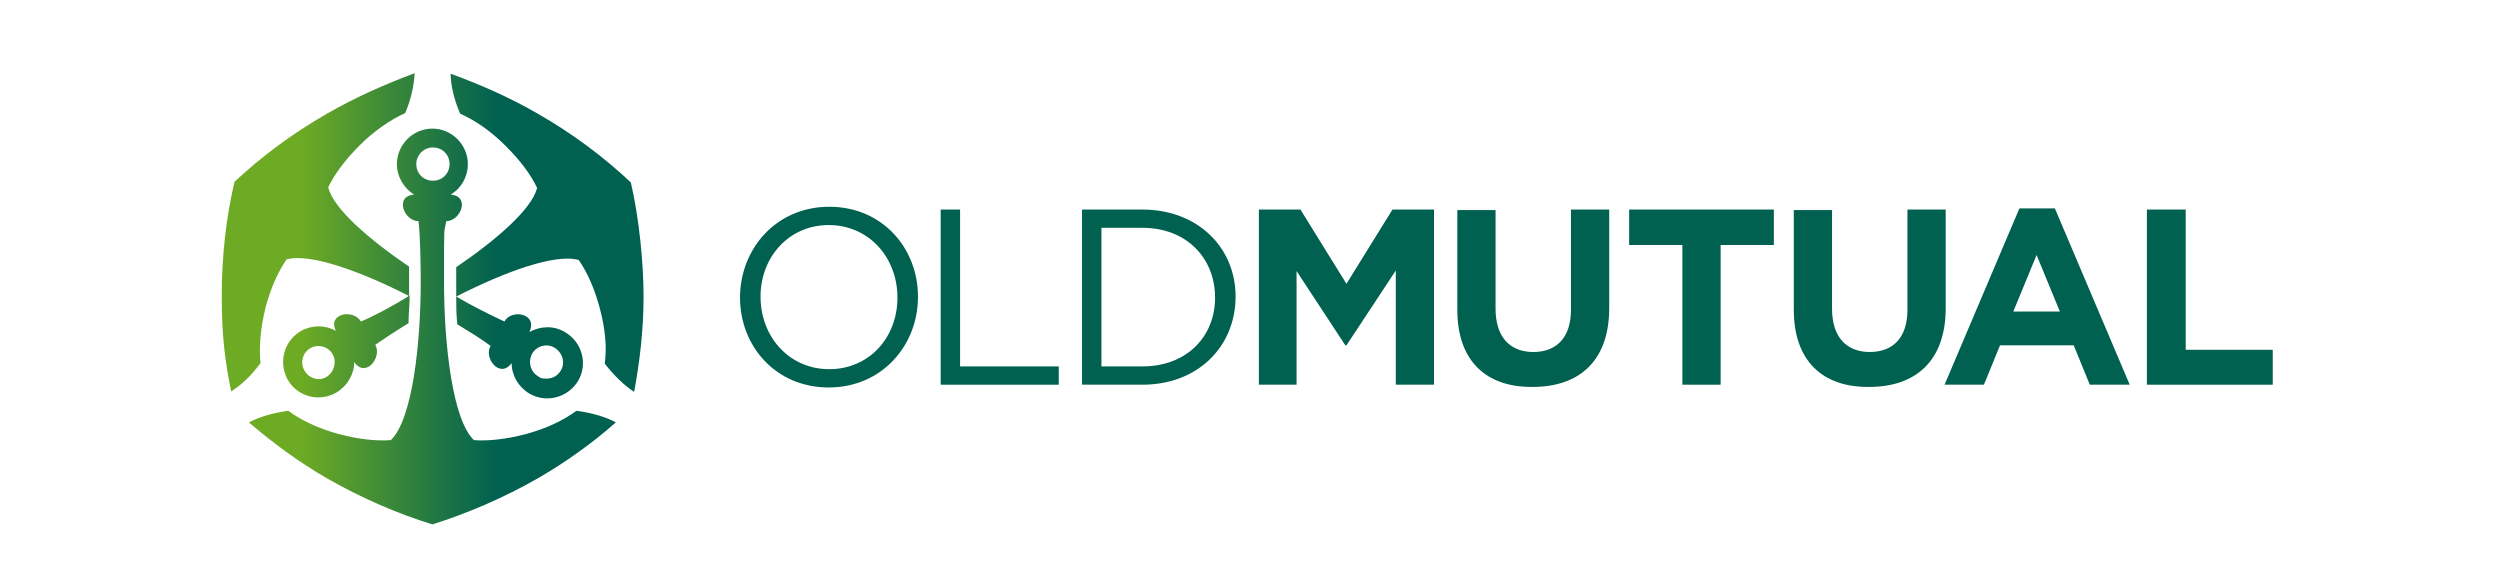 <?xml version="1.0" encoding="UTF-8"?>
<svg id="Layer_1" xmlns="http://www.w3.org/2000/svg" version="1.1" xmlns:xlink="http://www.w3.org/1999/xlink" viewBox="0 0 451 103">
  <!-- Generator: Adobe Illustrator 29.1.0, SVG Export Plug-In . SVG Version: 2.1.0 Build 142)  -->
  <defs>
    <style>
      .st0 {
        fill: #006150;
      }

      .st1 {
        fill: url(#linear-gradient);
      }
    </style>
    <linearGradient id="linear-gradient" x1="27.6" y1="54.1" x2="116" y2="54.1" gradientTransform="translate(0 108) scale(1 -1)" gradientUnits="userSpaceOnUse">
      <stop offset=".3" stop-color="#6eab24"/>
      <stop offset=".7" stop-color="#006150"/>
    </linearGradient>
  </defs>
  <path class="st1" d="M54.9,66.8c-.8-1.4-.3-3.2,1.1-4s3.2-.3,4,1.1.3,3.2-1.1,4.1c-.5.3-1,.4-1.5.4-1-.1-2-.6-2.5-1.6M65.1,58c-1.3-2.3-6.1-1.5-4.5,1.7-1.9-1.1-4.3-1.1-6.3,0-3.1,1.8-4.1,5.7-2.4,8.8,1.8,3.1,5.7,4.1,8.8,2.3,2-1.2,3.2-3.3,3.2-5.5,2,3,5.1-.8,3.8-3.1,1.3-.9,3.7-2.5,6-3.9,0-1.7.2-3.3.2-5-2.8,1.8-6.8,3.9-8.8,4.7M59,20.5c-6.3,3.6-11.9,7.8-16.7,12.3-1.5,6.4-2.3,13.4-2.3,20.6s.6,11.8,1.7,17.2c1.8-1.1,3.6-2.8,5.3-5.1-.3-2.9,0-6.3.9-10,.9-3.4,2.2-6.4,3.8-8.7,4.2-1.2,13.5,2.2,22.1,6.6v-5.3c-7.2-4.9-13.6-10.4-14.6-14.3,1.2-2.5,3.2-5.1,5.7-7.6s5.5-4.6,8.2-5.8c1.1-2.6,1.6-5.1,1.7-7.2-5.3,2-10.6,4.3-15.8,7.3M101.2,66.8c-.6,1-1.5,1.5-2.6,1.5s-1-.1-1.5-.4c-1.4-.8-1.9-2.6-1.1-4.1.8-1.4,2.6-1.9,4-1.1,1.5.9,2,2.7,1.2,4.1M91,58c-2-.9-6-2.9-8.7-4.5,0,1.7,0,3.3.2,5,2.3,1.4,4.7,2.9,6,3.9-1.3,2.2,1.7,6,3.8,3.1,0,2.2,1.2,4.3,3.2,5.5,3.1,1.8,7,.7,8.8-2.3,1.8-3.1.7-7-2.4-8.8-2-1.2-4.4-1.1-6.4,0,1.6-3.4-3.3-4.2-4.5-1.9M97,20.5c-5.2-3-10.5-5.3-15.7-7.2,0,2.1.6,4.6,1.7,7.2,2.7,1.2,5.5,3.1,8.2,5.8s4.5,5.1,5.7,7.6c-1,3.9-7.4,9.4-14.6,14.3v5.3c8.6-4.4,17.8-7.8,22.1-6.6,1.6,2.3,2.9,5.3,3.8,8.7,1,3.7,1.3,7.1.9,10,1.7,2.2,3.6,4,5.3,5.1,1-5.4,1.7-11.2,1.7-17.2s-.8-14.2-2.3-20.6c-4.9-4.6-10.5-8.8-16.8-12.4M75.1,29.6c0-1.6,1.3-3,3-3s3,1.3,3,3-1.3,3-3,3-3-1.3-3-3M71.6,29.6c0,2.3,1.3,4.4,3.1,5.5-3.6.3-1.8,4.8.8,4.8.3,2.4.4,7.9.4,10.9,0,11.2-1.5,24.9-5.4,28.6-2.8.2-6-.2-9.4-1.1-3.7-1-6.8-2.5-9.1-4.2-2.8.4-5.2,1.1-7.1,2.1,4.2,3.6,8.9,7.1,14.1,10.1,6.1,3.5,12.8,6.4,19,8.3,6.1-1.9,12.9-4.8,19-8.3,5.2-3,9.9-6.4,14.1-10.1-1.8-1-4.3-1.7-7.1-2.1-2.3,1.7-5.4,3.2-9.1,4.2-3.4.9-6.7,1.3-9.4,1.1-3.9-3.7-5.4-17.4-5.4-28.6s0-8.5.4-10.9c2.6,0,4.4-4.5.8-4.8,1.9-1.1,3.1-3.2,3.1-5.5,0-3.5-2.9-6.4-6.4-6.4s-6.4,2.9-6.4,6.4"/>
  <g>
    <path class="st0" d="M161.9,53.7h0c0-7.3-5.2-13.1-12.4-13.1s-12.3,5.8-12.3,12.9h0c0,7.3,5.2,13.1,12.4,13.1,7.2,0,12.3-5.7,12.3-12.9M133.5,53.7h0c0-8.8,6.5-16.4,16.1-16.4s16,7.5,16,16.2q.1,0,0,.1c0,8.7-6.5,16.3-16.1,16.3s-16-7.5-16-16.2"/>
    <polygon class="st0" points="169.7 37.8 173.2 37.8 173.2 66.1 191 66.1 191 69.4 169.7 69.4 169.7 37.8"/>
    <path class="st0" d="M206.1,66.1c8,0,13.1-5.4,13.1-12.4h0c0-7.1-5.1-12.6-13.1-12.6h-7.4v25h7.4ZM195.2,37.8h10.9c9.9,0,16.8,6.8,16.8,15.7h0c0,9-6.8,15.9-16.8,15.9h-10.9v-31.6Z"/>
    <polygon class="st0" points="227.1 37.8 234.6 37.8 242.9 51.2 251.2 37.8 258.7 37.8 258.7 69.4 251.8 69.4 251.8 48.8 242.9 62.3 242.7 62.3 233.9 48.9 233.9 69.4 227.1 69.4 227.1 37.8"/>
    <path class="st0" d="M262.9,55.9v-18h6.9v17.8c0,5.1,2.6,7.8,6.8,7.8s6.8-2.6,6.8-7.6v-18.1h6.9v17.8c0,9.5-5.4,14.2-13.8,14.2-8.4.1-13.6-4.7-13.6-13.9"/>
    <polygon class="st0" points="303.5 44.2 293.9 44.2 293.9 37.8 320 37.8 320 44.2 310.4 44.2 310.4 69.4 303.5 69.4 303.5 44.2"/>
    <path class="st0" d="M323.6,55.9v-18h6.9v17.8c0,5.1,2.6,7.8,6.8,7.8s6.8-2.6,6.8-7.6v-18.1h6.9v17.8c0,9.5-5.4,14.2-13.8,14.2-8.4.1-13.6-4.7-13.6-13.9"/>
    <path class="st0" d="M371.6,56.2l-4.2-10.2-4.2,10.2h8.4ZM364.3,37.6h6.4l13.5,31.8h-7.2l-2.9-7.1h-13.3l-2.9,7.1h-7.1l13.5-31.8Z"/>
    <polygon class="st0" points="387.3 37.8 394.3 37.8 394.3 63.1 410 63.1 410 69.4 387.3 69.4 387.3 37.8"/>
  </g>
</svg>